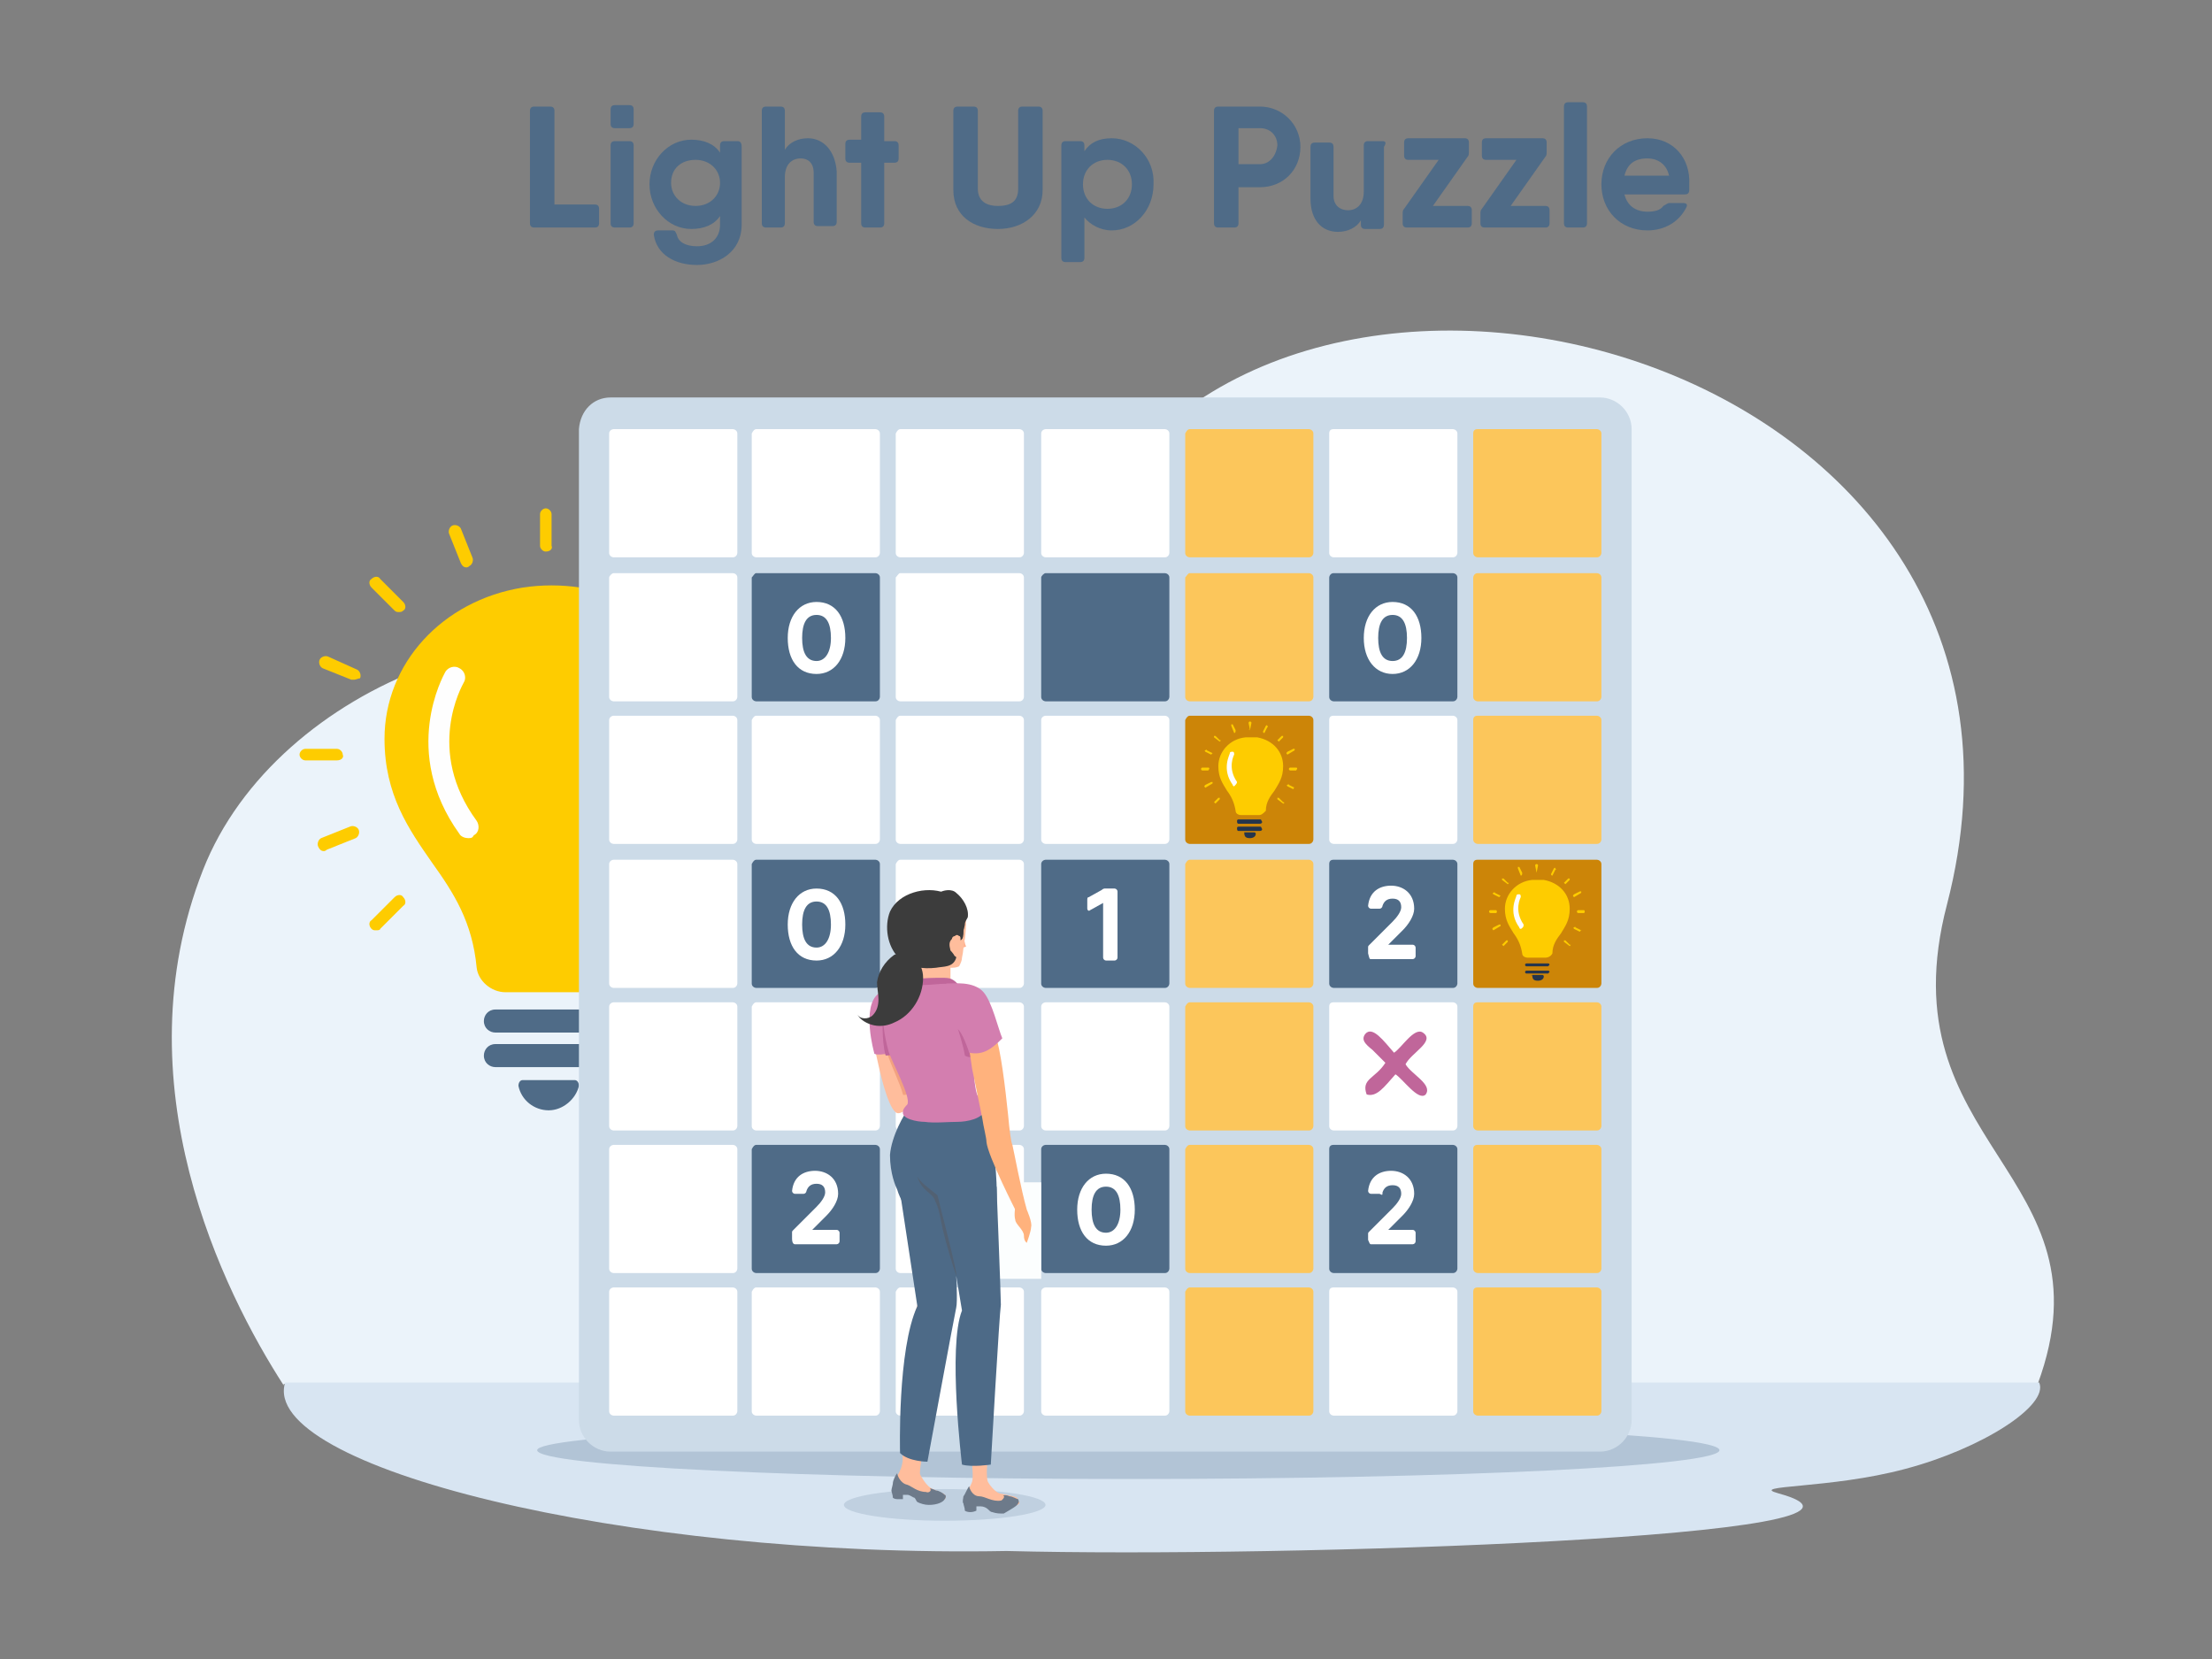 <?xml version="1.0" encoding="utf-8"?><!--Generator: Adobe Illustrator 22.1.0, SVG Export Plug-In . SVG Version: 6.00 Build 0)--><svg version="1.1" xmlns="http://www.w3.org/2000/svg" xmlns:xlink="http://www.w3.org/1999/xlink" x="0px" y="0px" viewBox="0 0 153.6 115.2" style="enable-background:new 0 0 153.6 115.2" xml:space="preserve"><rect x="0" y="0" width="153.6" height="115.2" fill="#808080" stroke="none"/><style type="text/css">.st0{fill-rule:evenodd;clip-rule:evenodd;fill:#4F6B87;}
	.st1{fill-rule:evenodd;clip-rule:evenodd;fill:#EBF3FA;}
	.st2{fill-rule:evenodd;clip-rule:evenodd;fill:#D8E5F2;}
	.st3{fill-rule:evenodd;clip-rule:evenodd;fill:#B2C4D6;}
	.st4{fill-rule:evenodd;clip-rule:evenodd;fill:#FFFFFF;stroke:#B9C9D9;stroke-width:1.44;stroke-miterlimit:22.926;}
	.st5{fill-rule:evenodd;clip-rule:evenodd;fill:#EBECEC;}
	.st6{fill-rule:evenodd;clip-rule:evenodd;fill:#FFB07B;}
	.st7{fill-rule:evenodd;clip-rule:evenodd;fill:#CC8508;}
	.st8{fill-rule:evenodd;clip-rule:evenodd;fill:#385069;}
	.st9{fill-rule:evenodd;clip-rule:evenodd;fill:#9E660A;}
	.st10{fill-rule:evenodd;clip-rule:evenodd;fill:#EA8E50;}
	.st11{fill-rule:evenodd;clip-rule:evenodd;fill:#80BDCC;}
	.st12{fill-rule:evenodd;clip-rule:evenodd;fill:#5F9AA8;}
	.st13{fill-rule:evenodd;clip-rule:evenodd;fill:#5ABDBD;}
	.st14{fill-rule:evenodd;clip-rule:evenodd;fill:#08AFA7;}
	.st15{fill-rule:evenodd;clip-rule:evenodd;fill:#CFD0D0;}
	.st16{fill-rule:evenodd;clip-rule:evenodd;fill:#B2B3B3;}
	.st17{opacity:0.5;fill-rule:evenodd;clip-rule:evenodd;fill:#C2E6FA;}
	.st18{opacity:0.5;fill-rule:evenodd;clip-rule:evenodd;fill:#FFFFFF;}
	.st19{fill-rule:evenodd;clip-rule:evenodd;fill:#8799AD;}
	.st20{fill-rule:evenodd;clip-rule:evenodd;fill:#CCDBE8;}
	.st21{fill-rule:evenodd;clip-rule:evenodd;fill:#FFFFFF;}
	.st22{fill-rule:evenodd;clip-rule:evenodd;fill:#93C7FF;}
	.st23{fill-rule:evenodd;clip-rule:evenodd;fill:none;stroke:#4F6B87;stroke-width:0.96;stroke-miterlimit:22.926;}
	
		.st24{fill-rule:evenodd;clip-rule:evenodd;fill:none;stroke:#C0669A;stroke-width:0.72;stroke-linecap:round;stroke-miterlimit:22.926;}
	.st25{fill-rule:evenodd;clip-rule:evenodd;fill:#C0D0E0;}
	.st26{fill-rule:evenodd;clip-rule:evenodd;fill:#FFB391;}
	
		.st27{fill-rule:evenodd;clip-rule:evenodd;fill:none;stroke:#62ECE5;stroke-width:0.154;stroke-linecap:round;stroke-linejoin:round;stroke-miterlimit:10;}
	.st28{fill-rule:evenodd;clip-rule:evenodd;fill:#F2A180;}
	.st29{fill-rule:evenodd;clip-rule:evenodd;fill:#FFBD9C;}
	.st30{fill-rule:evenodd;clip-rule:evenodd;fill:#6D7A8A;}
	.st31{fill-rule:evenodd;clip-rule:evenodd;fill:#F7B46D;}
	.st32{fill-rule:evenodd;clip-rule:evenodd;fill:#C7833B;}
	.st33{fill-rule:evenodd;clip-rule:evenodd;fill:#3C3C3C;}
	.st34{fill-rule:evenodd;clip-rule:evenodd;fill:#160C54;}
	.st35{fill-rule:evenodd;clip-rule:evenodd;fill:#CCDDED;}
	.st36{fill-rule:evenodd;clip-rule:evenodd;fill:#FFFFFF;stroke:#4F6B87;stroke-width:0.96;stroke-miterlimit:22.926;}
	.st37{fill-rule:evenodd;clip-rule:evenodd;fill:#F0A3D0;stroke:#D37EAF;stroke-width:0.96;stroke-miterlimit:22.926;}
	
		.st38{fill-rule:evenodd;clip-rule:evenodd;fill:none;stroke:#4F6B87;stroke-width:0.96;stroke-linecap:round;stroke-miterlimit:22.926;}
	.st39{fill-rule:evenodd;clip-rule:evenodd;fill:#FFFFFF;stroke:#FFFFFF;stroke-width:0.216;stroke-miterlimit:22.926;}
	.st40{fill-rule:evenodd;clip-rule:evenodd;fill:#FC9290;}
	.st41{fill-rule:evenodd;clip-rule:evenodd;fill:#5B6C7D;}
	.st42{fill-rule:evenodd;clip-rule:evenodd;fill:#EA8888;}
	.st43{fill-rule:evenodd;clip-rule:evenodd;fill:#0B8781;}
	.st44{fill-rule:evenodd;clip-rule:evenodd;fill:#97A6B7;}
	.st45{fill-rule:evenodd;clip-rule:evenodd;fill:#FECC00;}
	.st46{fill-rule:evenodd;clip-rule:evenodd;fill:#FEFEFE;}
	.st47{fill-rule:evenodd;clip-rule:evenodd;fill:#FCC65B;}
	.st48{fill-rule:evenodd;clip-rule:evenodd;fill:#25354C;}
	.st49{fill-rule:evenodd;clip-rule:evenodd;fill:#C0669A;}
	.st50{fill-rule:evenodd;clip-rule:evenodd;fill:#FCFEFE;}
	.st51{fill-rule:evenodd;clip-rule:evenodd;fill:#4D6A87;}
	.st52{fill-rule:evenodd;clip-rule:evenodd;fill:#D37EAF;}
	.st53{fill-rule:evenodd;clip-rule:evenodd;fill:#526173;}
	.st54{fill-rule:evenodd;clip-rule:evenodd;fill:#FFB27D;}</style><g id="_x31_"/><g id="_x31__1_"/><g id="_x31__2_"/><g id="_x31__3_"/><g id="_x31__4_"/><g id="_x31__5_"/><g id="_x31__6_"><path class="st0" d="M41.3,14.2h-2.8V7.7c0-0.2-0.1-0.3-0.3-0.3h-1.1c-0.2,0-0.3,0.1-0.3,0.3v7.8c0,0.2,0.1,0.3,0.3,0.3h0.6h3.6
		c0.2,0,0.3-0.1,0.3-0.3v-1C41.6,14.3,41.5,14.2,41.3,14.2z"/><path class="st0" d="M42.7,8.9h1c0.2,0,0.3-0.1,0.3-0.3v-1c0-0.2-0.1-0.3-0.3-0.3h-1c-0.2,0-0.3,0.1-0.3,0.3v1
		C42.4,8.8,42.5,8.9,42.7,8.9L42.7,8.9z M42.7,15.8h1c0.2,0,0.3-0.1,0.3-0.3v-5.4c0-0.2-0.1-0.3-0.3-0.3h-1c-0.2,0-0.3,0.1-0.3,0.3
		v5.4C42.4,15.7,42.5,15.8,42.7,15.8z"/><path class="st0" d="M51.2,9.8h-0.9c-0.2,0-0.3,0.1-0.3,0.3v0.5c-0.4-0.6-1.1-0.9-2-0.9c-1.6,0-2.9,1.4-2.9,3.1
		c0,1.7,1.3,3.1,2.9,3.1c0.9,0,1.6-0.3,2-0.9v0.6c0,0.9-0.6,1.5-1.6,1.5c-0.8,0-1.3-0.3-1.4-0.8c-0.1-0.2-0.1-0.3-0.3-0.3h-1
		c-0.2,0-0.3,0.1-0.3,0.3c0.2,1.4,1.5,2.1,3,2.1c1.5,0,3.1-0.9,3.1-2.8v-5.4C51.5,9.9,51.4,9.8,51.2,9.8L51.2,9.8z M48.3,14.3
		c-1,0-1.7-0.7-1.7-1.6c0-1,0.7-1.6,1.7-1.6s1.7,0.7,1.7,1.6C50,13.6,49.3,14.3,48.3,14.3z"/><path class="st0" d="M56.1,9.6c-0.7,0-1.3,0.3-1.6,0.8V7.7c0-0.2-0.1-0.3-0.3-0.3h-1c-0.2,0-0.3,0.1-0.3,0.3v7.8
		c0,0.2,0.1,0.3,0.3,0.3h1c0.2,0,0.3-0.1,0.3-0.3v-3.2c0-0.9,0.5-1.3,1.1-1.3c0.5,0,0.9,0.3,0.9,1v3.4c0,0.2,0.1,0.3,0.3,0.3h1
		c0.2,0,0.3-0.1,0.3-0.3v-3.5C58,10.5,57.2,9.6,56.1,9.6L56.1,9.6z"/><path class="st0" d="M62.1,9.8h-0.7V8.1c0-0.2-0.1-0.3-0.3-0.3h-1c-0.2,0-0.3,0.1-0.3,0.3v1.6h-0.8c-0.2,0-0.3,0.1-0.3,0.3V11
		c0,0.2,0.1,0.3,0.3,0.3h0.8v4.2c0,0.2,0.1,0.3,0.3,0.3h1c0.2,0,0.3-0.1,0.3-0.3v-4.2h0.7c0.2,0,0.3-0.1,0.3-0.3v-0.9
		C62.4,9.9,62.3,9.8,62.1,9.8z"/><path class="st0" d="M69.3,15.9c1.7,0,3.1-1,3.1-2.7V7.7c0-0.2-0.1-0.3-0.3-0.3H71c-0.2,0-0.3,0.1-0.3,0.3v5.4
		c0,0.8-0.4,1.2-1.4,1.2c-1,0-1.4-0.5-1.4-1.2V7.7c0-0.2-0.1-0.3-0.3-0.3h-1.1c-0.2,0-0.3,0.1-0.3,0.3v5.5
		C66.2,15,67.6,15.9,69.3,15.9z"/><path class="st0" d="M77.2,9.6c-0.9,0-1.5,0.3-1.9,0.9v-0.4c0-0.2-0.1-0.3-0.3-0.3h-1c-0.2,0-0.3,0.1-0.3,0.3v7.8
		c0,0.2,0.1,0.3,0.3,0.3h1c0.2,0,0.3-0.1,0.3-0.3v-2.8c0.4,0.5,1.1,0.9,1.9,0.9c1.6,0,2.9-1.4,2.9-3.2C80.2,11,78.8,9.6,77.2,9.6
		L77.2,9.6z M76.9,14.5c-1,0-1.7-0.7-1.7-1.7s0.7-1.7,1.7-1.7c1,0,1.7,0.7,1.7,1.7S77.9,14.5,76.9,14.5z"/><path class="st0" d="M87.5,7.4H86h-1.4c-0.2,0-0.3,0.1-0.3,0.3v7.8c0,0.2,0.1,0.3,0.3,0.3h1.1c0.2,0,0.3-0.1,0.3-0.3V13h1.5
		c1.6,0,2.8-1.2,2.8-2.8C90.3,8.6,89,7.4,87.5,7.4L87.5,7.4z M87.5,11.4H86V8.9h1.5c0.7,0,1.2,0.5,1.2,1.2
		C88.6,10.9,88.1,11.4,87.5,11.4z"/><path class="st0" d="M96,9.8h-1c-0.2,0-0.3,0.1-0.3,0.3v3.2c0,0.9-0.5,1.3-1.1,1.3c-0.5,0-1-0.3-1-1v-3.4c0-0.2-0.1-0.3-0.3-0.3h-1
		c-0.2,0-0.3,0.1-0.3,0.3v3.6c0,1.5,0.8,2.3,1.9,2.3c0.7,0,1.3-0.3,1.6-0.8v0.3c0,0.2,0.1,0.3,0.3,0.3h1c0.2,0,0.3-0.1,0.3-0.3v-5.4
		C96.3,9.9,96.2,9.8,96,9.8L96,9.8z"/><path class="st0" d="M99.5,14.3l2.4-3.4c0.1-0.1,0.1-0.2,0.1-0.4v-0.6c0-0.2-0.1-0.3-0.3-0.3h-3.9c-0.2,0-0.3,0.1-0.3,0.3v0.9
		c0,0.2,0.1,0.3,0.3,0.3h2.1l-2.4,3.4c-0.1,0.1-0.1,0.2-0.1,0.4v0.6c0,0.2,0.1,0.3,0.3,0.3h4.2c0.2,0,0.3-0.1,0.3-0.3v-0.9
		c0-0.2-0.1-0.3-0.3-0.3H99.5z"/><path class="st0" d="M104.9,14.3l2.4-3.4c0.1-0.1,0.1-0.2,0.1-0.4v-0.6c0-0.2-0.1-0.3-0.3-0.3h-3.9c-0.2,0-0.3,0.1-0.3,0.3v0.9
		c0,0.2,0.1,0.3,0.3,0.3h2.1l-2.4,3.4c-0.1,0.1-0.1,0.2-0.1,0.4v0.6c0,0.2,0.1,0.3,0.3,0.3h4.2c0.2,0,0.3-0.1,0.3-0.3v-0.9
		c0-0.2-0.1-0.3-0.3-0.3H104.9z"/><path class="st0" d="M108.9,15.8h1c0.2,0,0.3-0.1,0.3-0.3V7.4c0-0.2-0.1-0.3-0.3-0.3h-1c-0.2,0-0.3,0.1-0.3,0.3v8.1
		C108.6,15.7,108.7,15.8,108.9,15.8z"/><path class="st0" d="M114.4,9.6c-1.9,0-3.2,1.4-3.2,3.2c0,1.8,1.3,3.2,3.2,3.2c1.2,0,2.2-0.6,2.7-1.6c0.1-0.2,0-0.3-0.2-0.3l-1,0
		c-0.1,0-0.2,0.1-0.4,0.2c-0.2,0.3-0.6,0.4-1.1,0.4c-0.8,0-1.4-0.4-1.6-1.2h3h1.2c0.2,0,0.3-0.1,0.3-0.3c0-0.1,0-0.2,0-0.4
		C117.4,11,116.2,9.6,114.4,9.6L114.4,9.6z M112.8,12.2c0.2-0.8,0.7-1.2,1.6-1.2c0.6,0,1.3,0.3,1.5,1.2H112.8z"/><path class="st1" d="M19.7,96.2c-4.2-6.5-11.4-21-5.6-35.8c5.1-13,24.2-20.1,35-13c4.6,3,19.3,0.1,27.2-12.5
		c15.3-24.4,68.6-9.6,58.9,27.9c-4.4,16.8,11.7,18.6,6.3,33.3H19.7z"/><path class="st2" d="M19.8,96c-1.8,5.8,23.4,12.2,50.1,11.7c19,0.5,64.6-1,53.6-4c-2.2-0.6,3.6-0.3,8.8-1.7c5.3-1.4,10-4.4,9.3-6
		H19.8z"/><g><path class="st45" d="M37.9,38.3c-0.2,0-0.4-0.2-0.4-0.4l0-2.2c0-0.2,0.2-0.4,0.4-0.4c0.2,0,0.4,0.2,0.4,0.4v2.2
			C38.4,38.1,38.2,38.3,37.9,38.3z"/><path class="st45" d="M48.2,42.5c-0.1,0-0.2,0-0.3-0.1c-0.2-0.2-0.2-0.5,0-0.6l1.6-1.6c0.2-0.2,0.5-0.2,0.6,0
			c0.2,0.2,0.2,0.5,0,0.6l-1.6,1.6C48.4,42.5,48.3,42.5,48.2,42.5z"/><path class="st45" d="M26.1,64.6c-0.1,0-0.2,0-0.3-0.1c-0.2-0.2-0.2-0.5,0-0.6l1.6-1.6c0.2-0.2,0.5-0.2,0.6,0
			c0.2,0.2,0.2,0.5,0,0.6l-1.6,1.6C26.4,64.6,26.2,64.6,26.1,64.6z"/><path class="st45" d="M54.7,52.8h-2.2c-0.2,0-0.4-0.2-0.4-0.4c0-0.2,0.2-0.4,0.4-0.4h2.2c0.2,0,0.4,0.2,0.4,0.4
			C55.1,52.6,54.9,52.8,54.7,52.8z"/><path class="st45" d="M23.4,52.8h-2.2c-0.2,0-0.4-0.2-0.4-0.4c0-0.2,0.2-0.4,0.4-0.4h2.2c0.2,0,0.4,0.2,0.4,0.4
			C23.9,52.6,23.7,52.8,23.4,52.8z"/><path class="st45" d="M49.8,64.6c-0.1,0-0.2,0-0.3-0.1l-1.6-1.6c-0.2-0.2-0.2-0.5,0-0.6c0.2-0.2,0.5-0.2,0.6,0l1.6,1.6
			c0.2,0.2,0.2,0.5,0,0.6C50,64.6,49.9,64.6,49.8,64.6z"/><path class="st45" d="M27.7,42.5c-0.1,0-0.2,0-0.3-0.1l-1.6-1.6c-0.2-0.2-0.2-0.5,0-0.6c0.2-0.2,0.5-0.2,0.6,0l1.6,1.6
			c0.2,0.2,0.2,0.5,0,0.6C27.9,42.5,27.8,42.5,27.7,42.5z"/><path class="st45" d="M43.6,39.4c-0.1,0-0.1,0-0.2,0c-0.2-0.1-0.3-0.4-0.2-0.6l0.8-2c0.1-0.2,0.4-0.3,0.6-0.2
			c0.2,0.1,0.3,0.4,0.2,0.6l-0.9,2C43.9,39.3,43.7,39.4,43.6,39.4z"/><path class="st45" d="M51.4,47.3c-0.2,0-0.3-0.1-0.4-0.3c-0.1-0.2,0-0.5,0.2-0.6l2-0.8c0.2-0.1,0.5,0,0.6,0.2
			c0.1,0.2,0,0.5-0.2,0.6l-2,0.8C51.5,47.3,51.4,47.3,51.4,47.3z"/><path class="st45" d="M22.5,59.1c-0.2,0-0.3-0.1-0.4-0.3c-0.1-0.2,0-0.5,0.2-0.6l2-0.8c0.2-0.1,0.5,0,0.6,0.2
			c0.1,0.2,0,0.5-0.2,0.6l-2,0.8C22.6,59.1,22.5,59.1,22.5,59.1z"/><path class="st45" d="M53.4,59.3c-0.1,0-0.1,0-0.2,0l-2-0.9c-0.2-0.1-0.3-0.4-0.2-0.6c0.1-0.2,0.4-0.3,0.6-0.2l2,0.9
			c0.2,0.1,0.3,0.4,0.2,0.6C53.7,59.1,53.6,59.3,53.4,59.3z"/><path class="st45" d="M24.6,47.2c-0.1,0-0.1,0-0.2,0l-2-0.8c-0.2-0.1-0.3-0.4-0.2-0.6c0.1-0.2,0.4-0.3,0.6-0.2l2,0.9
			c0.2,0.1,0.3,0.4,0.2,0.6C24.9,47.1,24.7,47.2,24.6,47.2z"/><path class="st45" d="M32.4,39.4c-0.2,0-0.3-0.1-0.4-0.3l-0.8-2c-0.1-0.2,0-0.5,0.2-0.6c0.2-0.1,0.5,0,0.6,0.2l0.8,2
			c0.1,0.2,0,0.5-0.2,0.6C32.6,39.3,32.5,39.4,32.4,39.4z"/><path class="st0" d="M41.9,71.7h-7.5c-0.4,0-0.8-0.3-0.8-0.8l0,0c0-0.4,0.3-0.8,0.8-0.8h7.5c0.4,0,0.8,0.3,0.8,0.8l0,0
			C42.6,71.4,42.3,71.7,41.9,71.7z"/><path class="st0" d="M41.9,74.1h-7.5c-0.4,0-0.8-0.3-0.8-0.8l0,0c0-0.4,0.3-0.8,0.8-0.8h7.5c0.4,0,0.8,0.3,0.8,0.8l0,0
			C42.6,73.8,42.3,74.1,41.9,74.1z"/><path class="st0" d="M36.3,75c-0.2,0-0.3,0.2-0.3,0.4c0.2,1,1.1,1.7,2.1,1.7c1,0,1.9-0.8,2.1-1.7c0-0.2-0.1-0.4-0.3-0.4H36.3z"/><path class="st45" d="M41.1,68.9h-6c-1,0-1.9-0.8-2-1.7c-0.3-3.2-1.6-5.2-3.1-7.3c-1.6-2.3-3.3-4.7-3.3-8.6c0-5.2,4-9.6,9.6-10.5
			c1.3-0.2,2.7-0.2,4,0c5.4,0.9,9.3,5.3,9.3,10.4c0,3.9-1.7,6.3-3.3,8.6c-1.5,2.1-2.9,4.1-3.1,7.3C43,68.1,42.1,68.9,41.1,68.9z"/><path class="st46" d="M32.5,58.2c-0.2,0-0.5-0.1-0.6-0.3c-4.1-5.7-1.1-11-1-11.2c0.2-0.4,0.7-0.5,1-0.3c0.4,0.2,0.5,0.7,0.3,1
			c-0.1,0.2-2.7,4.7,0.9,9.6c0.2,0.3,0.2,0.8-0.2,1C32.8,58.2,32.7,58.2,32.5,58.2z"/></g><path class="st3" d="M78.4,102.7c22.8,0,41-0.9,41-2c0-1.1-18.2-1.9-41-1.9s-41.1,0.9-41.1,1.9C37.3,101.8,56,102.7,78.4,102.7z"/><g><path class="st20" d="M42.4,27.6h68.7c1.2,0,2.2,1,2.2,2.2v68.8c0,1.2-1,2.2-2.2,2.2l-68.7,0c-1.2,0-2.2-1-2.2-2.2l0-68.8
			C40.3,28.5,41.2,27.6,42.4,27.6L42.4,27.6z"/><path class="st0" d="M52.5,39.8h8.3c0.1,0,0.3,0.1,0.3,0.3v8.3c0,0.1-0.1,0.3-0.3,0.3h-8.3c-0.1,0-0.3-0.1-0.3-0.3v-8.3
			C52.3,40,52.4,39.8,52.5,39.8L52.5,39.8z"/><path class="st21" d="M62.5,39.8h8.3c0.1,0,0.3,0.1,0.3,0.3v8.3c0,0.1-0.1,0.3-0.3,0.3h-8.3c-0.1,0-0.3-0.1-0.3-0.3v-8.3
			C62.3,40,62.4,39.8,62.5,39.8z"/><path class="st0" d="M72.6,39.8h8.3c0.1,0,0.3,0.1,0.3,0.3v8.3c0,0.1-0.1,0.3-0.3,0.3h-8.3c-0.1,0-0.3-0.1-0.3-0.3v-8.3
			C72.3,40,72.5,39.8,72.6,39.8z"/><path class="st47" d="M82.6,39.8h8.3c0.1,0,0.3,0.1,0.3,0.3v8.3c0,0.1-0.1,0.3-0.3,0.3h-8.3c-0.1,0-0.3-0.1-0.3-0.3v-8.3
			C82.4,40,82.5,39.8,82.6,39.8z"/><path class="st21" d="M52.5,49.7h8.3c0.1,0,0.3,0.1,0.3,0.3v8.3c0,0.1-0.1,0.3-0.3,0.3h-8.3c-0.1,0-0.3-0.1-0.3-0.3V50
			C52.3,49.8,52.4,49.7,52.5,49.7L52.5,49.7z"/><path class="st21" d="M62.5,49.7h8.3c0.1,0,0.3,0.1,0.3,0.3v8.3c0,0.1-0.1,0.3-0.3,0.3h-8.3c-0.1,0-0.3-0.1-0.3-0.3V50
			C62.3,49.8,62.4,49.7,62.5,49.7z"/><path class="st21" d="M72.6,49.7h8.3c0.1,0,0.3,0.1,0.3,0.3v8.3c0,0.1-0.1,0.3-0.3,0.3h-8.3c-0.1,0-0.3-0.1-0.3-0.3V50
			C72.3,49.8,72.5,49.7,72.6,49.7z"/><path class="st7" d="M82.6,49.7h8.3c0.1,0,0.3,0.1,0.3,0.3v8.3c0,0.1-0.1,0.3-0.3,0.3h-8.3c-0.1,0-0.3-0.1-0.3-0.3V50
			C82.4,49.8,82.5,49.7,82.6,49.7z"/><path class="st0" d="M52.5,59.7h8.3c0.1,0,0.3,0.1,0.3,0.3v8.3c0,0.1-0.1,0.3-0.3,0.3h-8.3c-0.1,0-0.3-0.1-0.3-0.3v-8.3
			C52.3,59.8,52.4,59.7,52.5,59.7L52.5,59.7z"/><path class="st21" d="M62.5,59.7h8.3c0.1,0,0.3,0.1,0.3,0.3v8.3c0,0.1-0.1,0.3-0.3,0.3h-8.3c-0.1,0-0.3-0.1-0.3-0.3v-8.3
			C62.3,59.8,62.4,59.7,62.5,59.7L62.5,59.7z"/><path class="st0" d="M72.6,59.7h8.3c0.1,0,0.3,0.1,0.3,0.3v8.3c0,0.1-0.1,0.3-0.3,0.3h-8.3c-0.1,0-0.3-0.1-0.3-0.3v-8.3
			C72.3,59.8,72.5,59.7,72.6,59.7L72.6,59.7z"/><path class="st47" d="M82.6,59.7h8.3c0.1,0,0.3,0.1,0.3,0.3v8.3c0,0.1-0.1,0.3-0.3,0.3h-8.3c-0.1,0-0.3-0.1-0.3-0.3v-8.3
			C82.4,59.8,82.5,59.7,82.6,59.7L82.6,59.7z"/><path class="st21" d="M52.5,69.6h8.3c0.1,0,0.3,0.1,0.3,0.3v8.3c0,0.1-0.1,0.3-0.3,0.3h-8.3c-0.1,0-0.3-0.1-0.3-0.3v-8.3
			C52.3,69.7,52.4,69.6,52.5,69.6L52.5,69.6z"/><path class="st21" d="M62.5,69.6h8.3c0.1,0,0.3,0.1,0.3,0.3v8.3c0,0.1-0.1,0.3-0.3,0.3h-8.3c-0.1,0-0.3-0.1-0.3-0.3v-8.3
			C62.3,69.7,62.4,69.6,62.5,69.6L62.5,69.6z"/><path class="st21" d="M72.6,69.6h8.3c0.1,0,0.3,0.1,0.3,0.3v8.3c0,0.1-0.1,0.3-0.3,0.3h-8.3c-0.1,0-0.3-0.1-0.3-0.3v-8.3
			C72.3,69.7,72.5,69.6,72.6,69.6L72.6,69.6z"/><path class="st47" d="M82.6,69.6h8.3c0.1,0,0.3,0.1,0.3,0.3v8.3c0,0.1-0.1,0.3-0.3,0.3h-8.3c-0.1,0-0.3-0.1-0.3-0.3v-8.3
			C82.4,69.7,82.5,69.6,82.6,69.6L82.6,69.6z"/><path class="st0" d="M92.6,39.8h8.3c0.1,0,0.3,0.1,0.3,0.3v8.3c0,0.1-0.1,0.3-0.3,0.3h-8.3c-0.1,0-0.3-0.1-0.3-0.3v-8.3
			C92.3,40,92.4,39.8,92.6,39.8z"/><path class="st47" d="M102.6,39.8h8.3c0.1,0,0.3,0.1,0.3,0.3v8.3c0,0.1-0.1,0.3-0.3,0.3h-8.3c-0.1,0-0.3-0.1-0.3-0.3v-8.3
			C102.3,40,102.4,39.8,102.6,39.8z"/><path class="st21" d="M92.6,49.7h8.3c0.1,0,0.3,0.1,0.3,0.3v8.3c0,0.1-0.1,0.3-0.3,0.3h-8.3c-0.1,0-0.3-0.1-0.3-0.3V50
			C92.3,49.8,92.4,49.7,92.6,49.7z"/><path class="st47" d="M102.6,49.7h8.3c0.1,0,0.3,0.1,0.3,0.3v8.3c0,0.1-0.1,0.3-0.3,0.3h-8.3c-0.1,0-0.3-0.1-0.3-0.3V50
			C102.3,49.8,102.4,49.7,102.6,49.7z"/><path class="st0" d="M92.6,59.7h8.3c0.1,0,0.3,0.1,0.3,0.3v8.3c0,0.1-0.1,0.3-0.3,0.3h-8.3c-0.1,0-0.3-0.1-0.3-0.3v-8.3
			C92.3,59.8,92.4,59.7,92.6,59.7L92.6,59.7z"/><path class="st7" d="M102.6,59.7h8.3c0.1,0,0.3,0.1,0.3,0.3v8.3c0,0.1-0.1,0.3-0.3,0.3h-8.3c-0.1,0-0.3-0.1-0.3-0.3v-8.3
			C102.3,59.8,102.4,59.7,102.6,59.7L102.6,59.7z"/><path class="st21" d="M92.6,69.6h8.3c0.1,0,0.3,0.1,0.3,0.3v8.3c0,0.1-0.1,0.3-0.3,0.3h-8.3c-0.1,0-0.3-0.1-0.3-0.3v-8.3
			C92.3,69.7,92.4,69.6,92.6,69.6L92.6,69.6z"/><path class="st47" d="M102.6,69.6h8.3c0.1,0,0.3,0.1,0.3,0.3v8.3c0,0.1-0.1,0.3-0.3,0.3h-8.3c-0.1,0-0.3-0.1-0.3-0.3v-8.3
			C102.3,69.7,102.4,69.6,102.6,69.6L102.6,69.6z"/><path class="st0" d="M52.5,79.5h8.3c0.1,0,0.3,0.1,0.3,0.3v8.3c0,0.1-0.1,0.3-0.3,0.3l-8.3,0c-0.1,0-0.3-0.1-0.3-0.3v-8.3
			C52.3,79.6,52.4,79.5,52.5,79.5L52.5,79.5z"/><path class="st21" d="M62.5,79.5h8.3c0.1,0,0.3,0.1,0.3,0.3v8.3c0,0.1-0.1,0.3-0.3,0.3l-8.3,0c-0.1,0-0.3-0.1-0.3-0.3v-8.3
			C62.3,79.6,62.4,79.5,62.5,79.5L62.5,79.5z"/><path class="st0" d="M72.6,79.5h8.3c0.1,0,0.3,0.1,0.3,0.3v8.3c0,0.1-0.1,0.3-0.3,0.3l-8.3,0c-0.1,0-0.3-0.1-0.3-0.3v-8.3
			C72.3,79.6,72.5,79.5,72.6,79.5L72.6,79.5z"/><path class="st47" d="M82.6,79.5h8.3c0.1,0,0.3,0.1,0.3,0.3v8.3c0,0.1-0.1,0.3-0.3,0.3l-8.3,0c-0.1,0-0.3-0.1-0.3-0.3v-8.3
			C82.4,79.6,82.5,79.5,82.6,79.5L82.6,79.5z"/><path class="st21" d="M52.5,89.4h8.3c0.1,0,0.3,0.1,0.3,0.3V98c0,0.1-0.1,0.3-0.3,0.3l-8.3,0c-0.1,0-0.3-0.1-0.3-0.3v-8.3
			C52.3,89.5,52.4,89.4,52.5,89.4L52.5,89.4z"/><path class="st21" d="M62.5,89.4h8.3c0.1,0,0.3,0.1,0.3,0.3V98c0,0.1-0.1,0.3-0.3,0.3l-8.3,0c-0.1,0-0.3-0.1-0.3-0.3v-8.3
			C62.3,89.5,62.4,89.4,62.5,89.4L62.5,89.4z"/><path class="st21" d="M72.6,89.4h8.3c0.1,0,0.3,0.1,0.3,0.3V98c0,0.1-0.1,0.3-0.3,0.3l-8.3,0c-0.1,0-0.3-0.1-0.3-0.3v-8.3
			C72.3,89.5,72.5,89.4,72.6,89.4L72.6,89.4z"/><path class="st47" d="M82.6,89.4h8.3c0.1,0,0.3,0.1,0.3,0.3V98c0,0.1-0.1,0.3-0.3,0.3l-8.3,0c-0.1,0-0.3-0.1-0.3-0.3v-8.3
			C82.4,89.5,82.5,89.4,82.6,89.4L82.6,89.4z"/><path class="st0" d="M92.6,79.5h8.3c0.1,0,0.3,0.1,0.3,0.3v8.3c0,0.1-0.1,0.3-0.3,0.3l-8.3,0c-0.1,0-0.3-0.1-0.3-0.3v-8.3
			C92.3,79.6,92.4,79.5,92.6,79.5L92.6,79.5z"/><path class="st47" d="M102.6,79.5h8.3c0.1,0,0.3,0.1,0.3,0.3v8.3c0,0.1-0.1,0.3-0.3,0.3l-8.3,0c-0.1,0-0.3-0.1-0.3-0.3v-8.3
			C102.3,79.6,102.4,79.5,102.6,79.5L102.6,79.5z"/><path class="st21" d="M92.6,89.4h8.3c0.1,0,0.3,0.1,0.3,0.3V98c0,0.1-0.1,0.3-0.3,0.3l-8.3,0c-0.1,0-0.3-0.1-0.3-0.3v-8.3
			C92.3,89.5,92.4,89.4,92.6,89.4L92.6,89.4z"/><path class="st47" d="M102.6,89.4h8.3c0.1,0,0.3,0.1,0.3,0.3V98c0,0.1-0.1,0.3-0.3,0.3l-8.3,0c-0.1,0-0.3-0.1-0.3-0.3v-8.3
			C102.3,89.5,102.4,89.4,102.6,89.4L102.6,89.4z"/><path class="st21" d="M42.6,39.8h8.3c0.1,0,0.3,0.1,0.3,0.3l0,8.3c0,0.1-0.1,0.3-0.3,0.3h-8.3c-0.1,0-0.3-0.1-0.3-0.3v-8.3
			C42.3,40,42.5,39.8,42.6,39.8L42.6,39.8z"/><path class="st21" d="M42.6,49.7h8.3c0.1,0,0.3,0.1,0.3,0.3l0,8.3c0,0.1-0.1,0.3-0.3,0.3h-8.3c-0.1,0-0.3-0.1-0.3-0.3V50
			C42.3,49.8,42.5,49.7,42.6,49.7L42.6,49.7z"/><path class="st21" d="M42.6,59.7h8.3c0.1,0,0.3,0.1,0.3,0.3l0,8.3c0,0.1-0.1,0.3-0.3,0.3h-8.3c-0.1,0-0.3-0.1-0.3-0.3v-8.3
			C42.3,59.8,42.5,59.7,42.6,59.7L42.6,59.7z"/><path class="st21" d="M42.6,69.6h8.3c0.1,0,0.3,0.1,0.3,0.3l0,8.3c0,0.1-0.1,0.3-0.3,0.3h-8.3c-0.1,0-0.3-0.1-0.3-0.3v-8.3
			C42.3,69.7,42.5,69.6,42.6,69.6L42.6,69.6z"/><path class="st21" d="M42.6,79.5h8.3c0.1,0,0.3,0.1,0.3,0.3l0,8.3c0,0.1-0.1,0.3-0.3,0.3l-8.3,0c-0.1,0-0.3-0.1-0.3-0.3v-8.3
			C42.3,79.6,42.5,79.5,42.6,79.5L42.6,79.5z"/><path class="st21" d="M42.6,89.4h8.3c0.1,0,0.3,0.1,0.3,0.3l0,8.3c0,0.1-0.1,0.3-0.3,0.3l-8.3,0c-0.1,0-0.3-0.1-0.3-0.3v-8.3
			C42.3,89.5,42.5,89.4,42.6,89.4L42.6,89.4z"/><path class="st21" d="M52.5,29.8h8.3c0.1,0,0.3,0.1,0.3,0.3v8.3c0,0.1-0.1,0.3-0.3,0.3h-8.3c-0.1,0-0.3-0.1-0.3-0.3v-8.3
			C52.3,29.9,52.4,29.8,52.5,29.8L52.5,29.8z"/><path class="st21" d="M62.5,29.8h8.3c0.1,0,0.3,0.1,0.3,0.3v8.3c0,0.1-0.1,0.3-0.3,0.3h-8.3c-0.1,0-0.3-0.1-0.3-0.3v-8.3
			C62.3,29.9,62.4,29.8,62.5,29.8L62.5,29.8z"/><path class="st21" d="M72.6,29.8h8.3c0.1,0,0.3,0.1,0.3,0.3v8.3c0,0.1-0.1,0.3-0.3,0.3h-8.3c-0.1,0-0.3-0.1-0.3-0.3v-8.3
			C72.3,29.9,72.5,29.8,72.6,29.8L72.6,29.8z"/><path class="st47" d="M82.6,29.8h8.3c0.1,0,0.3,0.1,0.3,0.3v8.3c0,0.1-0.1,0.3-0.3,0.3h-8.3c-0.1,0-0.3-0.1-0.3-0.3v-8.3
			C82.4,29.9,82.5,29.8,82.6,29.8L82.6,29.8z"/><path class="st21" d="M92.6,29.8h8.3c0.1,0,0.3,0.1,0.3,0.3v8.3c0,0.1-0.1,0.3-0.3,0.3h-8.3c-0.1,0-0.3-0.1-0.3-0.3v-8.3
			C92.3,29.9,92.4,29.8,92.6,29.8L92.6,29.8z"/><path class="st47" d="M102.6,29.8h8.3c0.1,0,0.3,0.1,0.3,0.3v8.3c0,0.1-0.1,0.3-0.3,0.3h-8.3c-0.1,0-0.3-0.1-0.3-0.3v-8.3
			C102.3,29.9,102.4,29.8,102.6,29.8L102.6,29.8z"/><path class="st21" d="M42.6,29.8h8.3c0.1,0,0.3,0.1,0.3,0.3l0,8.3c0,0.1-0.1,0.3-0.3,0.3h-8.3c-0.1,0-0.3-0.1-0.3-0.3v-8.3
			C42.3,29.9,42.5,29.8,42.6,29.8L42.6,29.8z"/></g><path class="st21" d="M56.7,46.8c1.2,0,2-1,2-2.5c0-1.5-0.7-2.5-2-2.5c-1.2,0-2,1-2,2.5C54.7,45.8,55.4,46.8,56.7,46.8L56.7,46.8z
		 M56.7,45.9c-0.7,0-1-0.6-1-1.6c0-1,0.3-1.6,1-1.6c0.7,0,1,0.6,1,1.6C57.7,45.3,57.3,45.9,56.7,45.9z"/><path class="st21" d="M96.7,46.8c1.2,0,2-1,2-2.5c0-1.5-0.7-2.5-2-2.5c-1.2,0-2,1-2,2.5C94.7,45.8,95.5,46.8,96.7,46.8L96.7,46.8z
		 M96.7,45.9c-0.7,0-1-0.6-1-1.6c0-1,0.3-1.6,1-1.6c0.7,0,1,0.6,1,1.6C97.7,45.3,97.4,45.9,96.7,45.9z"/><path class="st21" d="M56.7,66.7c1.2,0,2-1,2-2.5s-0.7-2.5-2-2.5c-1.2,0-2,1-2,2.5S55.4,66.7,56.7,66.7L56.7,66.7z M56.7,65.8
		c-0.7,0-1-0.6-1-1.6c0-1,0.3-1.6,1-1.6c0.7,0,1,0.6,1,1.6C57.7,65.2,57.3,65.8,56.7,65.8z"/><path class="st21" d="M76.5,61.8l-0.9,0.5c-0.1,0-0.1,0.1-0.1,0.2v0.6c0,0.1,0.1,0.2,0.2,0.1l0.9-0.5v3.8c0,0.1,0.1,0.2,0.2,0.2
		h0.6c0.1,0,0.2-0.1,0.2-0.2v-4.6c0-0.1-0.1-0.2-0.2-0.2h-0.7C76.7,61.7,76.6,61.7,76.5,61.8z"/><path class="st21" d="M95.2,66.6h2.9c0.1,0,0.2-0.1,0.2-0.2v-0.6c0-0.1-0.1-0.2-0.2-0.2h-1.7l1-1c0.4-0.4,0.8-1,0.8-1.5
		c0-1.1-0.8-1.6-1.6-1.6c-0.8,0-1.5,0.4-1.6,1.4c0,0.1,0.1,0.2,0.2,0.2h0.6c0.1,0,0.2-0.1,0.2-0.2c0.1-0.3,0.3-0.5,0.7-0.5
		c0.4,0,0.6,0.2,0.6,0.6c0,0.3-0.3,0.7-0.6,1l-1.6,1.6c-0.1,0.1-0.1,0.1-0.1,0.2v0.4C95.1,66.6,95.1,66.6,95.2,66.6z"/><path class="st21" d="M55.2,86.4h2.9c0.1,0,0.2-0.1,0.2-0.2v-0.6c0-0.1-0.1-0.2-0.2-0.2h-1.7l1-1c0.4-0.4,0.8-1,0.8-1.5
		c0-1.1-0.8-1.6-1.6-1.6c-0.8,0-1.5,0.4-1.6,1.4c0,0.1,0.1,0.2,0.2,0.2h0.6c0.1,0,0.2-0.1,0.2-0.2c0.1-0.3,0.3-0.5,0.7-0.5
		c0.4,0,0.6,0.2,0.6,0.6c0,0.3-0.3,0.7-0.6,1l-1.6,1.6c-0.1,0.1-0.1,0.1-0.1,0.2v0.4C55,86.3,55.1,86.4,55.2,86.4z"/><path class="st21" d="M76.8,86.5c1.2,0,2-1,2-2.5c0-1.5-0.7-2.5-2-2.5c-1.2,0-2,1-2,2.5C74.8,85.5,75.5,86.5,76.8,86.5L76.8,86.5z
		 M76.8,85.6c-0.7,0-1-0.6-1-1.6c0-1,0.3-1.6,1-1.6c0.7,0,1,0.6,1,1.6C77.8,85,77.4,85.6,76.8,85.6z"/><path class="st21" d="M95.2,86.4h2.9c0.1,0,0.2-0.1,0.2-0.2v-0.6c0-0.1-0.1-0.2-0.2-0.2h-1.7l1-1c0.4-0.4,0.8-1,0.8-1.5
		c0-1.1-0.8-1.6-1.6-1.6c-0.8,0-1.5,0.4-1.6,1.4c0,0.1,0.1,0.2,0.2,0.2h0.6C96,83,96,83,96,82.8c0.1-0.3,0.3-0.5,0.7-0.5
		c0.4,0,0.6,0.2,0.6,0.6c0,0.3-0.3,0.7-0.6,1l-1.6,1.6c-0.1,0.1-0.1,0.1-0.1,0.2v0.4C95.1,86.3,95.1,86.4,95.2,86.4z"/><g><path class="st45" d="M106.7,60.6C106.7,60.6,106.6,60.5,106.7,60.6l-0.1-0.5c0,0,0-0.1,0.1-0.1c0,0,0.1,0,0.1,0.1L106.7,60.6
			C106.8,60.5,106.7,60.6,106.7,60.6z"/><path class="st45" d="M108.7,61.4C108.7,61.4,108.7,61.4,108.7,61.4c-0.1-0.1-0.1-0.1-0.1-0.1l0.3-0.3c0,0,0.1,0,0.1,0
			c0,0,0,0.1,0,0.1L108.7,61.4C108.7,61.4,108.7,61.4,108.7,61.4z"/><path class="st45" d="M104.4,65.7C104.4,65.7,104.4,65.7,104.4,65.7c-0.1-0.1-0.1-0.1-0.1-0.1l0.3-0.3c0,0,0.1,0,0.1,0
			c0,0,0,0.1,0,0.1L104.4,65.7C104.4,65.7,104.4,65.7,104.4,65.7z"/><path class="st45" d="M110,63.4h-0.4c0,0-0.1,0-0.1-0.1c0,0,0-0.1,0.1-0.1h0.4C110,63.2,110.1,63.3,110,63.4
			C110.1,63.4,110,63.4,110,63.4z"/><path class="st45" d="M103.9,63.4h-0.4c0,0-0.1,0-0.1-0.1c0,0,0-0.1,0.1-0.1h0.4C103.9,63.2,104,63.3,103.9,63.4
			C104,63.4,103.9,63.4,103.9,63.4z"/><path class="st45" d="M109,65.7C109,65.7,109,65.7,109,65.7l-0.4-0.3c0,0,0-0.1,0-0.1c0,0,0.1,0,0.1,0l0.3,0.3
			C109.1,65.6,109.1,65.6,109,65.7C109.1,65.7,109,65.7,109,65.7z"/><path class="st45" d="M104.7,61.4C104.7,61.4,104.7,61.4,104.7,61.4l-0.4-0.3c0,0,0-0.1,0-0.1c0,0,0.1,0,0.1,0l0.3,0.3
			C104.8,61.3,104.8,61.3,104.7,61.4C104.7,61.4,104.7,61.4,104.7,61.4z"/><path class="st45" d="M107.8,60.8C107.8,60.8,107.8,60.8,107.8,60.8c-0.1,0-0.1-0.1-0.1-0.1l0.2-0.4c0,0,0.1-0.1,0.1,0
			c0,0,0.1,0.1,0,0.1L107.8,60.8C107.9,60.8,107.8,60.8,107.8,60.8z"/><path class="st45" d="M109.3,62.3C109.3,62.3,109.3,62.3,109.3,62.3c-0.1-0.1-0.1-0.1,0-0.2l0.4-0.2c0,0,0.1,0,0.1,0
			c0,0,0,0.1,0,0.1L109.3,62.3C109.3,62.3,109.3,62.3,109.3,62.3z"/><path class="st45" d="M103.7,64.6C103.6,64.6,103.6,64.6,103.7,64.6c-0.1-0.1-0.1-0.1,0-0.2l0.4-0.2c0,0,0.1,0,0.1,0
			c0,0,0,0.1,0,0.1L103.7,64.6C103.7,64.6,103.7,64.6,103.7,64.6z"/><path class="st45" d="M109.7,64.7C109.7,64.7,109.7,64.7,109.7,64.7l-0.4-0.2c0,0-0.1-0.1,0-0.1c0,0,0.1-0.1,0.1,0l0.4,0.2
			C109.8,64.5,109.8,64.6,109.7,64.7C109.8,64.6,109.7,64.7,109.7,64.7z"/><path class="st45" d="M104.1,62.3C104.1,62.3,104.1,62.3,104.1,62.3l-0.4-0.2c0,0-0.1-0.1,0-0.1c0,0,0.1-0.1,0.1,0l0.4,0.2
			C104.2,62.2,104.2,62.2,104.1,62.3C104.2,62.3,104.1,62.3,104.1,62.3z"/><path class="st45" d="M105.6,60.8C105.6,60.8,105.6,60.8,105.6,60.8l-0.2-0.5c0,0,0-0.1,0-0.1c0,0,0.1,0,0.1,0l0.2,0.4
			C105.7,60.7,105.7,60.8,105.6,60.8C105.7,60.8,105.6,60.8,105.6,60.8z"/><path class="st48" d="M107.5,67.1H106c-0.1,0-0.1-0.1-0.1-0.1l0,0c0-0.1,0.1-0.1,0.1-0.1h1.5c0.1,0,0.1,0.1,0.1,0.1l0,0
			C107.6,67,107.5,67.1,107.5,67.1z"/><path class="st48" d="M107.5,67.6H106c-0.1,0-0.1-0.1-0.1-0.1l0,0c0-0.1,0.1-0.1,0.1-0.1h1.5c0.1,0,0.1,0.1,0.1,0.1l0,0
			C107.6,67.5,107.5,67.6,107.5,67.6z"/><path class="st48" d="M106.4,67.7C106.3,67.7,106.3,67.8,106.4,67.7c0,0.3,0.1,0.4,0.4,0.4c0.2,0,0.4-0.1,0.4-0.3
			c0,0,0-0.1-0.1-0.1H106.4z"/><path class="st45" d="M107.3,66.5h-1.2c-0.2,0-0.4-0.1-0.4-0.3c-0.1-0.6-0.3-1-0.6-1.4c-0.3-0.5-0.6-0.9-0.6-1.7
			c0-1,0.8-1.9,1.9-2c0.3,0,0.5,0,0.8,0c1.1,0.2,1.8,1,1.8,2c0,0.8-0.3,1.2-0.6,1.7c-0.3,0.4-0.6,0.8-0.6,1.4
			C107.7,66.4,107.5,66.5,107.3,66.5z"/><path class="st46" d="M105.6,64.5c0,0-0.1,0-0.1-0.1c-0.8-1.1-0.2-2.1-0.2-2.2c0-0.1,0.1-0.1,0.2-0.1c0.1,0,0.1,0.1,0.1,0.2
			c0,0-0.5,0.9,0.2,1.9C105.8,64.3,105.8,64.4,105.6,64.5C105.7,64.4,105.7,64.5,105.6,64.5z"/></g><g><path class="st45" d="M86.8,50.7C86.7,50.7,86.7,50.6,86.8,50.7l-0.1-0.5c0,0,0-0.1,0.1-0.1c0,0,0.1,0,0.1,0.1L86.8,50.7
			C86.8,50.6,86.8,50.7,86.8,50.7z"/><path class="st45" d="M88.8,51.5C88.7,51.5,88.7,51.5,88.8,51.5c-0.1-0.1-0.1-0.1-0.1-0.1l0.3-0.3c0,0,0.1,0,0.1,0
			c0,0,0,0.1,0,0.1L88.8,51.5C88.8,51.5,88.8,51.5,88.8,51.5z"/><path class="st45" d="M84.4,55.8C84.4,55.8,84.4,55.8,84.4,55.8c-0.1-0.1-0.1-0.1-0.1-0.1l0.3-0.3c0,0,0.1,0,0.1,0
			c0,0,0,0.1,0,0.1L84.4,55.8C84.5,55.8,84.5,55.8,84.4,55.8z"/><path class="st45" d="M90,53.5h-0.4c0,0-0.1,0-0.1-0.1c0,0,0-0.1,0.1-0.1H90C90.1,53.3,90.1,53.4,90,53.5
			C90.1,53.5,90.1,53.5,90,53.5z"/><path class="st45" d="M83.9,53.5h-0.4c0,0-0.1,0-0.1-0.1c0,0,0-0.1,0.1-0.1h0.4C84,53.3,84,53.4,83.9,53.5
			C84,53.5,84,53.5,83.9,53.5z"/><path class="st45" d="M89.1,55.8C89,55.8,89,55.8,89.1,55.8l-0.4-0.3c0,0,0-0.1,0-0.1c0,0,0.1,0,0.1,0l0.3,0.3
			C89.2,55.7,89.2,55.8,89.1,55.8C89.1,55.8,89.1,55.8,89.1,55.8z"/><path class="st45" d="M84.7,51.5C84.7,51.5,84.7,51.5,84.7,51.5l-0.4-0.3c0,0,0-0.1,0-0.1c0,0,0.1,0,0.1,0l0.3,0.3
			C84.8,51.4,84.8,51.4,84.7,51.5C84.8,51.5,84.8,51.5,84.7,51.5z"/><path class="st45" d="M87.8,50.9C87.8,50.9,87.8,50.9,87.8,50.9c-0.1,0-0.1-0.1-0.1-0.1l0.2-0.4c0,0,0.1-0.1,0.1,0
			c0,0,0.1,0.1,0,0.1L87.8,50.9C87.9,50.9,87.9,50.9,87.8,50.9z"/><path class="st45" d="M89.4,52.4C89.3,52.4,89.3,52.4,89.4,52.4c-0.1-0.1-0.1-0.1,0-0.2l0.4-0.2c0,0,0.1,0,0.1,0c0,0,0,0.1,0,0.1
			L89.4,52.4C89.4,52.4,89.4,52.4,89.4,52.4z"/><path class="st45" d="M83.7,54.7C83.7,54.7,83.7,54.7,83.7,54.7c-0.1-0.1-0.1-0.1,0-0.2l0.4-0.2c0,0,0.1,0,0.1,0c0,0,0,0.1,0,0.1
			L83.7,54.7C83.8,54.7,83.7,54.7,83.7,54.7z"/><path class="st45" d="M89.8,54.8C89.8,54.8,89.7,54.8,89.8,54.8l-0.4-0.2c0,0-0.1-0.1,0-0.1c0,0,0.1-0.1,0.1,0l0.4,0.2
			C89.8,54.6,89.9,54.7,89.8,54.8C89.8,54.7,89.8,54.8,89.8,54.8z"/><path class="st45" d="M84.1,52.4C84.1,52.4,84.1,52.4,84.1,52.4l-0.4-0.2c0,0-0.1-0.1,0-0.1c0,0,0.1-0.1,0.1,0l0.4,0.2
			C84.2,52.3,84.2,52.3,84.1,52.4C84.2,52.4,84.2,52.4,84.1,52.4z"/><path class="st45" d="M85.7,50.9C85.6,50.9,85.6,50.9,85.7,50.9l-0.2-0.5c0,0,0-0.1,0-0.1c0,0,0.1,0,0.1,0l0.2,0.4
			C85.8,50.8,85.8,50.9,85.7,50.9C85.7,50.9,85.7,50.9,85.7,50.9z"/><path class="st48" d="M87.5,57.2H86c-0.1,0-0.1-0.1-0.1-0.2l0,0c0-0.1,0.1-0.1,0.1-0.1h1.5c0.1,0,0.1,0.1,0.1,0.1l0,0
			C87.7,57.1,87.6,57.2,87.5,57.2z"/><path class="st48" d="M87.5,57.7H86c-0.1,0-0.1-0.1-0.1-0.2l0,0c0-0.1,0.1-0.1,0.1-0.1h1.5c0.1,0,0.1,0.1,0.1,0.1l0,0
			C87.7,57.6,87.6,57.7,87.5,57.7z"/><path class="st48" d="M86.4,57.8C86.4,57.8,86.4,57.9,86.4,57.8c0,0.3,0.1,0.4,0.4,0.4c0.2,0,0.4-0.1,0.4-0.3c0,0,0-0.1-0.1-0.1
			H86.4z"/><path class="st45" d="M87.4,56.6h-1.2c-0.2,0-0.4-0.1-0.4-0.3c-0.1-0.6-0.3-1-0.6-1.4c-0.3-0.5-0.6-0.9-0.6-1.7c0-1,0.8-1.9,1.9-2
			c0.3,0,0.5,0,0.8,0c1.1,0.2,1.8,1,1.8,2c0,0.8-0.3,1.2-0.6,1.7c-0.3,0.4-0.6,0.8-0.6,1.4C87.7,56.5,87.6,56.6,87.4,56.6z"/><path class="st46" d="M85.7,54.6c0,0-0.1,0-0.1-0.1c-0.8-1.1-0.2-2.1-0.2-2.2c0-0.1,0.1-0.1,0.2-0.1c0.1,0,0.1,0.1,0.1,0.2
			c0,0-0.5,0.9,0.2,1.9C85.9,54.4,85.8,54.5,85.7,54.6C85.8,54.6,85.7,54.6,85.7,54.6z"/></g><path class="st49" d="M97.6,73.9c0.4-0.8,2.1-1.6,1.2-2.2c-0.6-0.4-1.5,1.1-2,1.4c-0.7-0.8-1.5-1.9-2-1.3c-0.3,0.4,0,0.7,0.5,1.1
		c0.3,0.3,0.6,0.6,0.9,0.9c-0.7,1.1-1.7,1.1-1.3,2.2c0.7,0.2,1.2-0.5,2-1.4c0.5,0.3,1.6,1.9,2.1,1.4C99.5,75.3,98,74.6,97.6,73.9z"/><polygon class="st50" points="65.6,88.8 72.3,88.8 72.3,82.2 72.3,82.1 65.6,82.1 	"/><path class="st25" d="M65.6,105.6c3.8,0,7-0.5,7-1.1c0-0.6-3.1-1.1-7-1.1c-3.8,0-7,0.5-7,1.1C58.6,105.1,61.8,105.6,65.6,105.6z"/><path class="st26" d="M66.9,64.9c0,0,0.1,0.8,0.2,0.8c0,0-0.1,0.1-0.3,0.1L66.9,64.9z"/><g><path class="st28" d="M67.5,74.9c0.3-0.1,0.4-0.3,0.6-0.6c0.2-0.2,0.4-0.4,0.5-0.6c0.1-0.1,0.1-0.2,0.2-0.3
			c-0.3,0-0.5,0.4-0.8,0.4c0.1-0.5,0.3-1,0.6-1.4c0.1-0.1,0.1-0.2,0.1-0.3c-0.3,0.1-0.6,0.4-0.8,0.6c-0.2,0.2-0.3,0.4-0.4,0.6
			c-0.4,0.6-0.6,1.3-0.8,2L67.5,74.9z"/></g><g><path class="st29" d="M66.2,80L63,77.3c0,0-1.5,2-0.9,4c0.3,1,0.6,1.4,0.8,1.9c0.1,0.4,1.1,6.4,1,6.8c-0.1,0.4-0.6,1.7-0.8,3
			c-0.2,1.5-0.2,6.6-0.4,7.9c-0.2,1.3,1.1,1.6,1.1,1.1c0.6-3.9,2.1-9.9,2.3-11.8C66.4,88.2,66.3,84.7,66.2,80z"/><g><path class="st28" d="M66.2,83.8L64.9,87c0.6,1,0.9,2.2,1,3.3c0,0.6,0,1.2,0,1.8c0,0,0,0.1,0,0.1c0.2-0.9,0.3-1.7,0.4-2.1
				C66.4,88.8,66.4,86.6,66.2,83.8C66.3,83.8,66.3,83.8,66.2,83.8z"/></g><path class="st29" d="M64.1,100.8c0,0-0.3,1.4-0.2,1.6c0.1,0.2,0.4,0.7,0.7,0.9c0.3,0.2,1,0.4,1,0.5c0.1,0.1,0.1,0.2,0,0.3
			c-0.3,0.2-0.7,0.3-1,0.2c-0.9-0.2-1-0.6-1.6-0.6c-0.1,0-0.3,0.1-0.5,0c-0.3-0.1-0.4-0.4-0.4-0.6c0-0.4,0.3-0.7,0.4-1
			c0.2-0.3,0.3-1.6,0.3-1.6L64.1,100.8z"/><path class="st30" d="M65.6,104.1c0.1-0.1,0.1-0.3,0-0.3c-0.1-0.1-0.4-0.3-0.6-0.3c-0.2-0.1-0.5-0.2-0.4-0.1
			c0.1,0.1-0.1,0.3-0.3,0.2c-0.6,0-1-0.4-1.3-0.5c-0.5-0.1-0.7-0.7-0.7-0.8c-0.1,0.1-0.3,0.5-0.3,0.7c0,0.1-0.1,0.4-0.1,0.5
			c0,0.1,0.1,0.3,0.1,0.5c0,0,0.1,0.1,0.3,0.1c0.2,0,0.4,0,0.4,0l0-0.3c0,0,0.1,0,0.3,0c0.2,0,0.4,0.2,0.5,0.2
			c0.1,0.1,0.1,0.2,0.2,0.3c0.2,0.1,0.5,0.2,0.8,0.2C65.1,104.5,65.5,104.3,65.6,104.1z"/></g><g><path class="st29" d="M70.6,104c-0.1-0.1-0.8-0.2-1.2-0.3c-0.3-0.1-0.7-0.6-0.8-0.8c-0.1-0.2-0.1-1.1,0-1.5
			c0.1-2.8,0.6-9.5,0.7-11.1c0.1-2.8-0.2-5.7-1.3-10.2l-4-3.1c0,0-1.1,2.1-0.7,4.1c0.2,1.2,1.2,1.3,1.3,1.8c0.2,0.5,2.6,7.7,2.6,7.7
			s-0.5,1.6-0.5,3.3c0,1.5,0.6,5.9,0.8,7.6c0,0.3,0.1,1.1,0,1.4c-0.1,0.3-0.4,0.7-0.4,1.1c0,0.2,0.2,0.4,0.5,0.5
			c0.3,0.1,0.4-0.1,0.5-0.1c0.6,0,0.7,0.4,1.7,0.4c0.3,0,0.7-0.2,1-0.4C70.7,104.2,70.7,104.1,70.6,104z"/><path class="st30" d="M70.7,104.4c0.1-0.1,0-0.3,0-0.3c-0.1,0-0.4-0.2-0.6-0.2c-0.2-0.1-0.5-0.1-0.4,0c0.1,0-0.1,0.3-0.2,0.3
			c-0.6,0.1-1.1-0.3-1.5-0.3c-0.5,0-0.7-0.6-0.7-0.7c-0.1,0.1-0.3,0.6-0.4,0.7c0,0.1-0.1,0.4,0,0.5c0,0.1,0.1,0.3,0.1,0.5
			c0,0,0.1,0.1,0.4,0.1c0.2,0,0.4-0.1,0.4-0.1v-0.3c0,0,0.1,0,0.3,0c0.2,0,0.4,0.1,0.5,0.2c0.1,0.1,0.2,0.2,0.3,0.2
			c0.3,0.1,0.5,0.1,0.8,0.1C70.2,104.8,70.6,104.6,70.7,104.4z"/></g><path class="st51" d="M63.1,77c-0.3,0.3-1.2,1.9-1.3,3.2c0,1.3,0.4,2.2,0.5,2.4c0.2,0.7,0.7,1.4,0.7,1.5c0,0.1,0.7,0.2,2.3,0.1
		c2.8-0.2,3.9-0.7,3.9-0.7s0.1-1.2-0.2-3.7c-0.1-1.2-1.2-3.1-1.2-3.1L63.1,77z"/><path class="st29" d="M60.5,71.7c0,0,0.5,2.3,0.6,2.7c0.1,0.4,0.7,3,1.3,2.9c0.6,0,3.6-2.6,3.6-2.6l-0.4-0.9l-2.7,1.3
		c0,0-0.2-2.9-0.5-3.6L60.5,71.7z"/><g><path class="st28" d="M61.6,73.1c0.3,1,0.9,2.1,1.1,2.9c0,0.2,1.9-0.5,1.9-1.2L61.6,73.1z"/></g><path class="st52" d="M62.4,68.6c0,0-0.9,0.1-1.4,0.4c-1.2,0.9-0.3,4.1-0.3,4.1s-0.1,0.2,0.7,0.1c0.8,0,1.4-0.3,1.4-0.3l-0.2-2.6
		L62.4,68.6z"/><path class="st49" d="M61.3,70.4c0,0-0.1,1.9,0.2,2.9c0.3,0,0.6-0.1,0.6-0.1L61.3,70.4z"/><g><path class="st29" d="M66.7,62.6c0.5,0.7,0.4,1.7,0.3,2.6c-0.1,0.4-0.1,0.9-0.2,1.3c0,0.2-0.1,0.4-0.2,0.6
			c-0.2,0.1-0.4,0.1-0.6,0.1c0,0.4,0,0.7,0,1.1c-0.6,0-1.3,0-1.9,0c0-0.3-0.1-0.5-0.2-0.7c-0.3,0-0.5-0.3-0.6-0.6
			c-0.1-0.3-0.2-0.7-0.3-1c-0.1-0.5-0.3-0.9-0.3-1.4c0-0.5,0.1-1,0.4-1.3c0.2-0.2,0.5-0.4,0.8-0.6c0.4-0.2,0.9-0.4,1.3-0.2
			L66.7,62.6z"/></g><g><path class="st33" d="M66,66c-0.1-0.4-0.1-0.6,0.1-0.8c0-0.1,0.1-0.2,0.2-0.2c0.1-0.1,0.2-0.1,0.3,0c0.1,0,0.1,0.1,0.2,0.2
			c0.1-0.5,0.2-1,0.1-1.5c-0.1-0.8-0.6-1.4-1.3-1.7c-1.3-0.5-3.2,0-3.8,1.3c-0.4,1-0.2,2.4,0.6,3.2c0.7,0.7,1.7,0.8,2.6,0.7
			c0.5-0.1,1.2,0,1.4-0.7c0,0,0-0.1-0.1-0.1C66.2,66.2,66,66,66,66z"/></g><g><path class="st33" d="M66.1,64.2c0,0.1,0,0.2,0.1,0.3c0.1,0.1,0.2,0.2,0.3,0.2c0.2,0.1,0.2,0.4,0.2,0.6c0.2-0.1,0.2-0.4,0.2-0.6
			c0-0.2,0.1-0.4,0.1-0.5c0-0.2,0.1-0.3,0.2-0.5c0.1-0.6-0.3-1.3-0.8-1.7c-0.3-0.3-0.9-0.2-1.2,0c-0.2,0.1-0.3,0.3-0.4,0.5
			c0,0.1-0.1,0.2,0,0.2L66.1,64.2z"/></g><g><path class="st49" d="M63.1,68.6c0-0.2,0.1-0.5,0.3-0.6c0.1,0,0.1,0,0.2,0c0.6-0.1,1.2-0.1,1.8-0.1c0.3,0,0.5,0,0.7,0.1
			c0.4,0.2,0.6,0.6,0.7,0.9L63.1,68.6z"/></g><g><path class="st52" d="M68.3,76.5c-0.1-0.1-0.3-0.3-0.4-0.4c-0.2-0.3-0.3-1.7-0.3-2.1c0.1-0.4,0.4-0.6,0.6-1.5
			c0.2-1.1-0.3-2-0.5-2.3c-0.4-0.5-0.1-0.5-0.3-1.2c0-0.1,0-0.2-0.1-0.3c-0.1-0.1-0.6-0.3-0.7-0.3c-1-0.2-1.6,0-2.6,0
			c-0.5,0-1,0.1-1.5,0.2c-0.5,0.1-1,0.3-1.1,1c-0.2,1.1,0,2.3,0.3,3.4c0.2,0.7,1.6,3.2,1.3,3.7c-0.1,0.1-0.3,0.3-0.3,0.5
			c-0.1,0.5,1,0.7,1.5,0.7c0.7,0.1,1.6,0,2.3,0c0.6,0,1.8-0.2,1.9-0.9C68.4,76.7,68.4,76.6,68.3,76.5z"/></g><path class="st49" d="M68.1,72.7c0,0.2-0.1,0.5-0.1,0.6c-0.1,0.1-0.7,0.2-1,0c-0.1-0.7-0.5-1.9-0.5-1.9S68.1,72.5,68.1,72.7z"/><path class="st51" d="M69.2,82.4c0,0,0.3,7.6,0.3,8.2c-0.1,0.6-0.7,11.1-0.7,11.1s-1.3,0.2-2,0c0,0-1-8.2,0-10.7l-0.4-2.4
		c0,0,0.1,1.8,0,2.2c-0.1,0.4-2,10.7-2,10.7s-1.3,0-1.9-0.6c0,0-0.2-7.2,1.2-10.2l-1.2-7.9l0.7-2L69.2,82.4z"/><g><path class="st53" d="M66.4,88.4c-0.2-1.2-1.3-5.3-1.3-5.4c-0.6-0.5-1.2-0.9-1.4-1.3c0.3,1,1,1.1,1.2,1.6c0.6,1.3,0.1,1,1.5,5.3
			L66.4,88.4z"/></g><path class="st33" d="M60.9,68.2c0,0.4,0.1,0.8,0.1,1.2c0,0.4-0.1,0.8-0.4,1.1c-0.3,0.3-0.9,0.3-1.1-0.1c0.2,0.4,0.7,0.7,1.2,0.8
		c0.5,0.1,1,0,1.4-0.2c1.2-0.5,2-1.8,2-3.1c0-1.1-0.9-2.1-2-1.6C61.4,66.8,61,67.5,60.9,68.2z"/><g><path class="st54" d="M71.3,84l-0.7,0.2c0,0-2-3.9-2.1-4.9c0-0.3-0.2-1-0.3-1.7c-0.3-1.5-0.7-3.4-0.7-3.4l-0.1-0.7L67,70.9
			c0,0,1.1,0.2,1.7,0.5c0.2,0.1,0.4,0.2,0.4,0.4c0.4,1.1,0.7,3.7,0.9,5.6c0.1,1.1,0.2,1.9,0.3,2.1C70.4,79.9,70.9,82.6,71.3,84z"/><path class="st54" d="M71.3,84c0,0,0.4,0.9,0.3,1.2c0,0.3-0.3,1.1-0.3,1.1s-0.2-0.1-0.2-0.5c0-0.4-0.6-0.8-0.6-1.1
			c-0.1-0.3,0-0.9,0-0.9L71.3,84z"/></g><g><path class="st52" d="M65.7,68.3c0.5,0,1.9-0.2,2.6,0.6c0.6,0.7,1,2.5,1.3,3.2c-0.7,0.7-1.3,1.2-2.3,1c0,0-0.5-1.6-0.9-1.7
			L65.7,68.3z"/></g></g><g id="_x31__7_"/></svg>